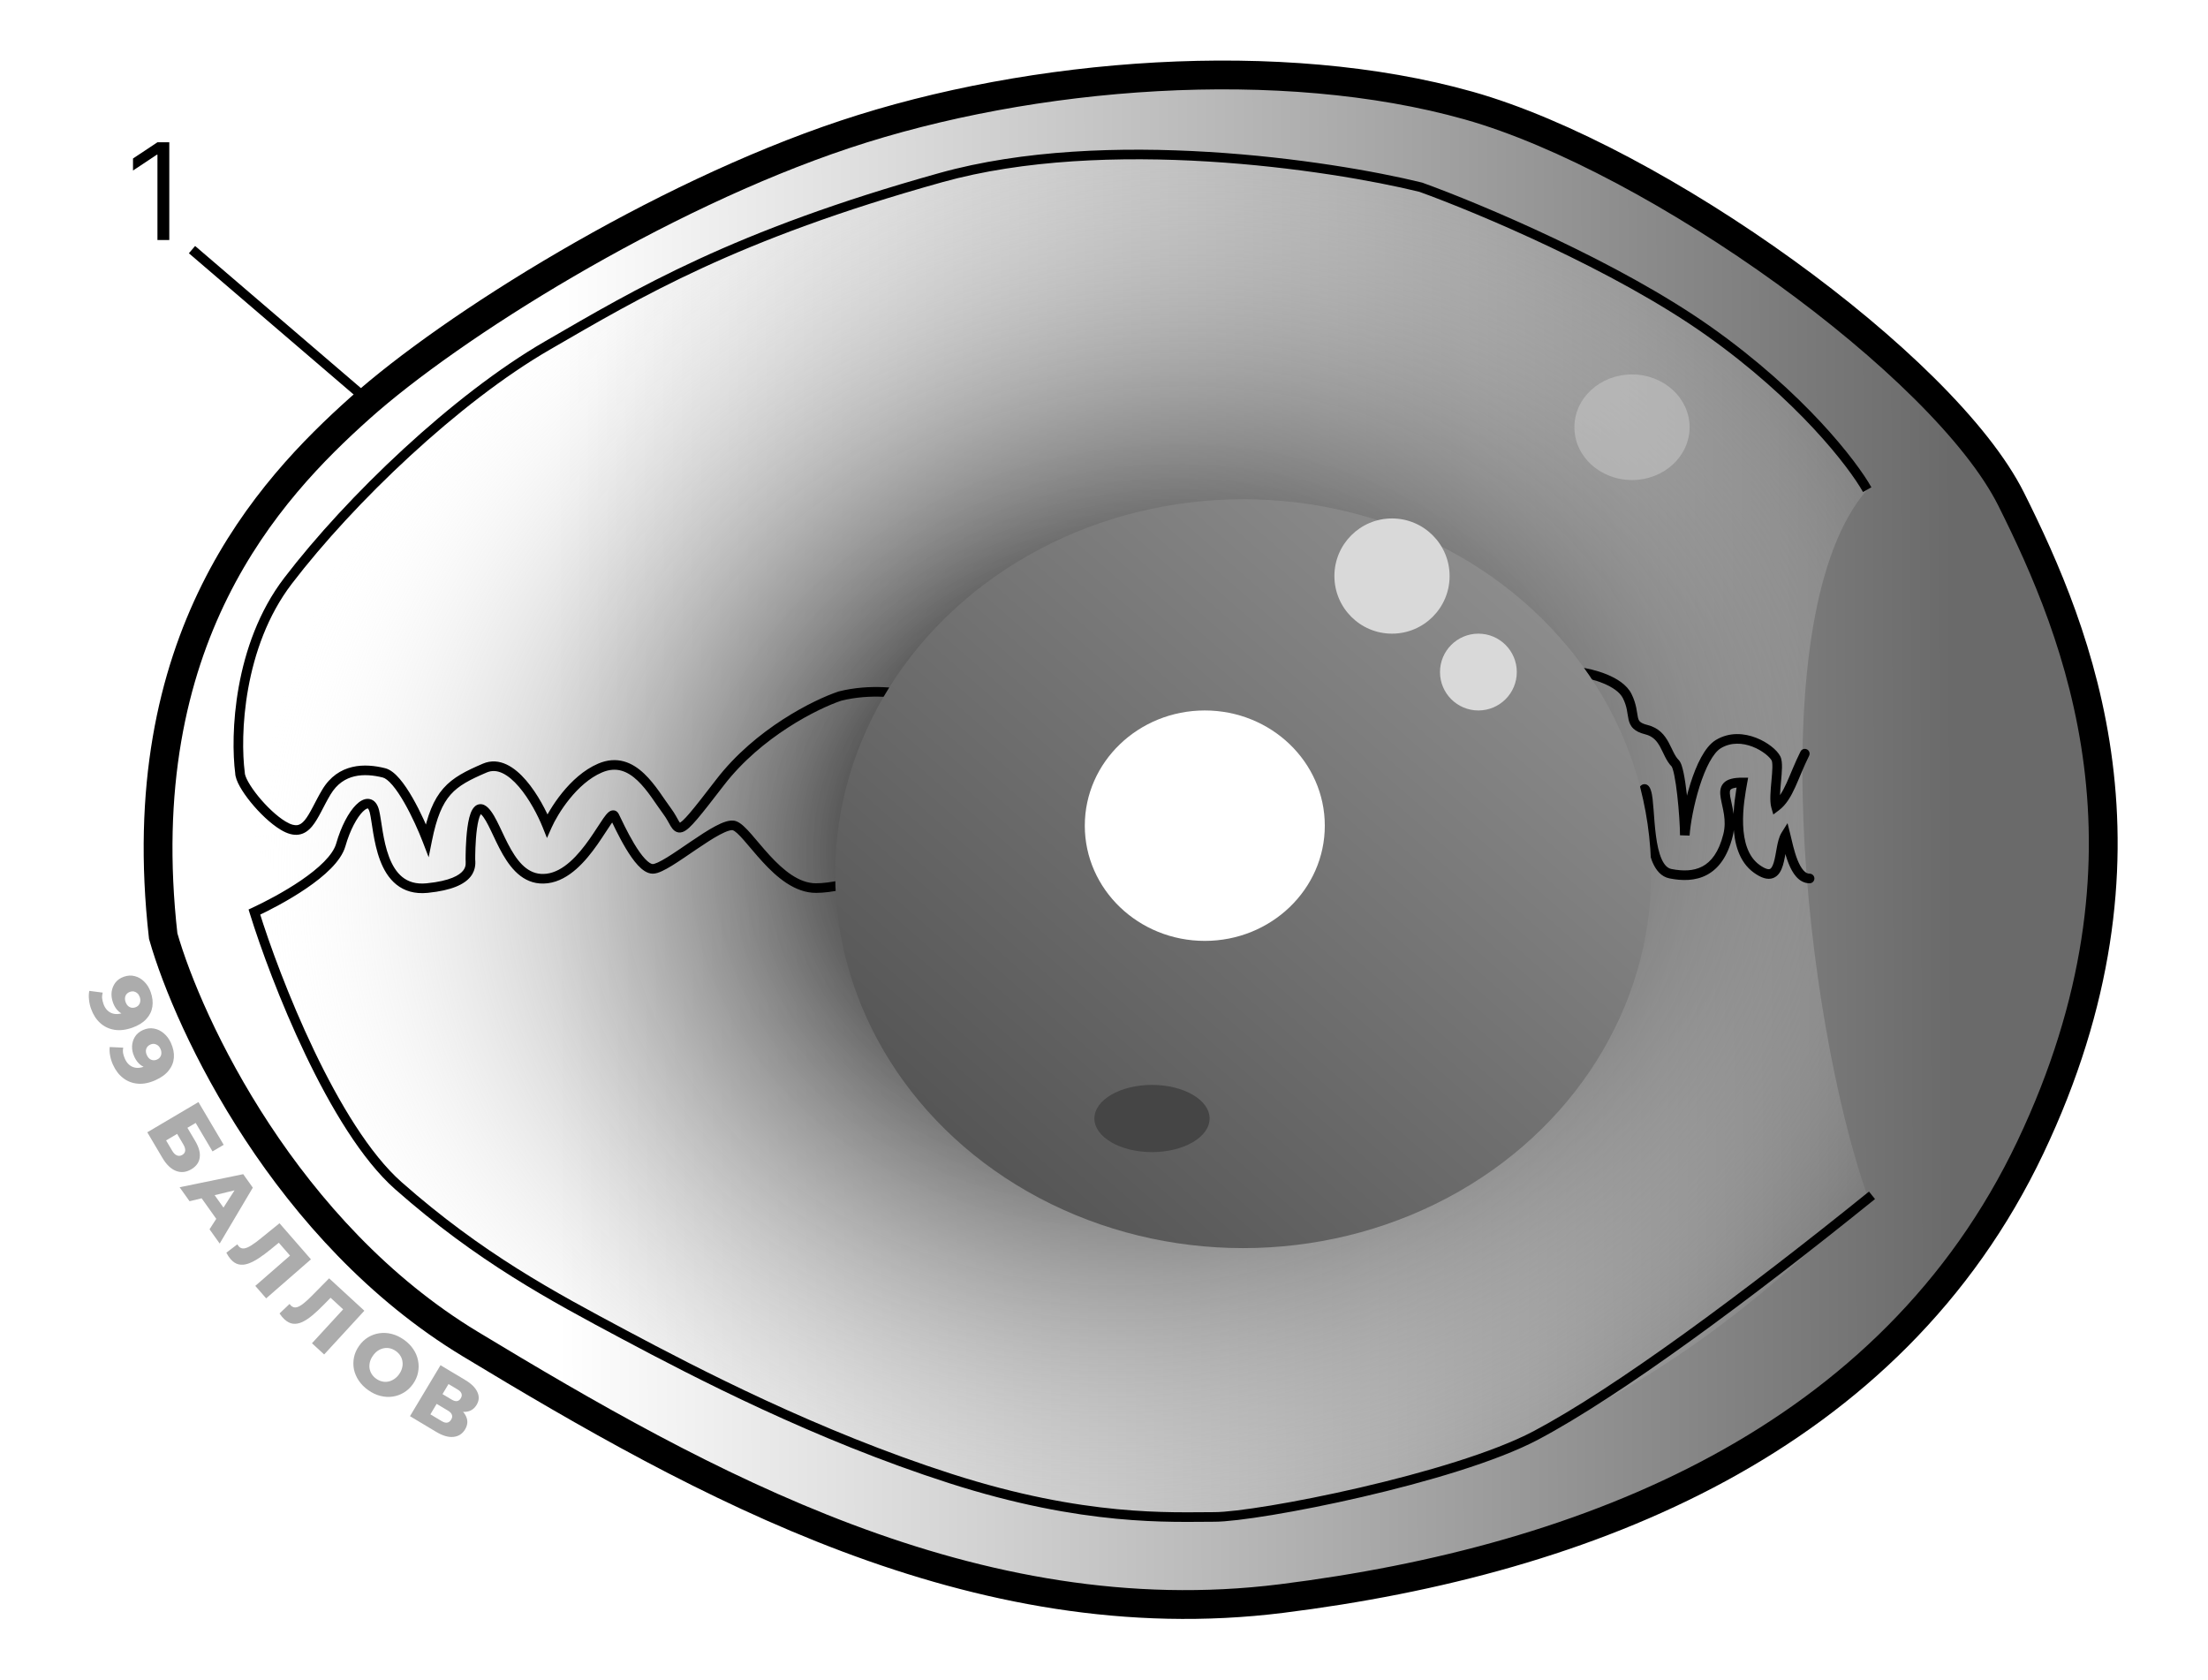 <svg width="230" height="175" viewBox="0 0 230 175" fill="none" xmlns="http://www.w3.org/2000/svg">
<path d="M49 140C29.8 128.4 19.667 106.833 17 97.5C13.5 66.5 28 51 37.5 42.5C47 34 68.5 20.5 88 14C107.5 7.5 133.5 5.5 153 11C172.5 16.5 202.5 38 209.5 52C216.5 66 226 89 211.5 119.5C197 150 165.5 162.5 133.5 166.5C101.5 170.5 73 154.5 49 140Z" fill="url(#paint0_linear_25_474)" stroke="black" stroke-width="3"/>
<path d="M194.5 51C183.3 63.8 188 106 194.5 124.5C172 147.5 152 154.5 129 157.5C106 160.5 82.5 148.5 54 133C25.5 117.5 23 84.5 25.5 69.5C28 54.5 70 16.5 119.5 16C159.1 15.6 186 39.167 194.5 51Z" fill="url(#paint1_radial_25_474)"/>
<path d="M87.5 72.5L87.379 72.015L87.36 72.02L87.342 72.026L87.5 72.5ZM75 81.5L74.604 81.195L75 81.5ZM62.5 80L62.303 79.54L62.5 80ZM57 86L56.536 86.186L56.976 87.286L57.457 86.203L57 86ZM50.5 80L50.697 80.46L50.5 80ZM44.5 87.5L44.033 87.68L44.652 89.289L44.99 87.598L44.5 87.5ZM29.5 86L29.243 86.429L29.5 86ZM25 80.5H25.5V80.468L25.496 80.435L25 80.5ZM26.5 95L26.288 94.547L25.893 94.731L26.022 95.148L26.5 95ZM35.5 88L35.981 88.137L35.5 88ZM95 89.5L95.224 89.947L95.5 89.809V89.5H95ZM95 72.5H95.5V72.123L95.137 72.019L95 72.5ZM169.5 89L169.968 89.176L169.968 89.176L169.5 89ZM181.5 81.5L181.992 81.589L182.099 81H181.5V81.5ZM186 87L186.485 86.879L186.2 85.737L185.576 86.735L186 87ZM188.5 92C188.776 92 189 91.776 189 91.5C189 91.224 188.776 91 188.5 91V92ZM174.5 79.5L174.146 79.854L174.5 79.5ZM175.5 87H175L175.999 87.033L175.5 87ZM179 77.5L178.743 77.071L179 77.5ZM185 84L184.519 84.137L184.719 84.836L185.3 84.4L185 84ZM188.447 78.724C188.571 78.477 188.471 78.176 188.224 78.053C187.977 77.929 187.676 78.029 187.553 78.276L188.447 78.724ZM41.5 123.5L41.831 123.125L41.5 123.5ZM30 60.5L29.603 60.196L29.603 60.196L30 60.5ZM98 18.5L97.866 18.018L98 18.5ZM148 19.5L148.17 19.03L148.145 19.021L148.119 19.014L148 19.5ZM87.342 72.026C84.779 72.88 78.682 75.894 74.604 81.195L75.396 81.805C79.318 76.707 85.221 73.787 87.658 72.974L87.342 72.026ZM74.604 81.195C73.351 82.823 72.485 83.937 71.862 84.668C71.55 85.033 71.31 85.291 71.12 85.465C70.922 85.646 70.818 85.7 70.779 85.713C70.768 85.717 70.782 85.71 70.812 85.714C70.843 85.719 70.862 85.73 70.866 85.733C70.867 85.733 70.852 85.723 70.823 85.686C70.794 85.65 70.759 85.6 70.716 85.529C70.559 85.271 70.291 84.722 69.9 84.2L69.1 84.8C69.459 85.278 69.629 85.667 69.862 86.049C69.963 86.215 70.1 86.418 70.296 86.554C70.533 86.719 70.811 86.757 71.096 86.662C71.338 86.581 71.57 86.409 71.796 86.201C72.03 85.987 72.301 85.693 72.623 85.317C73.265 84.563 74.148 83.427 75.396 81.805L74.604 81.195ZM69.9 84.2C69.523 83.698 69.15 83.118 68.672 82.451C68.213 81.81 67.691 81.138 67.093 80.574C66.496 80.01 65.801 79.532 64.993 79.307C64.174 79.08 63.276 79.124 62.303 79.54L62.697 80.46C63.474 80.127 64.139 80.108 64.725 80.271C65.324 80.437 65.879 80.803 66.407 81.301C66.934 81.799 67.412 82.409 67.859 83.033C68.288 83.632 68.727 84.302 69.1 84.8L69.9 84.2ZM62.303 79.54C60.798 80.185 59.529 81.379 58.561 82.573C57.591 83.771 56.893 85.009 56.543 85.797L57.457 86.203C57.773 85.491 58.425 84.329 59.339 83.202C60.254 82.072 61.401 81.015 62.697 80.46L62.303 79.54ZM57.464 85.814C56.952 84.534 56.002 82.68 54.804 81.287C54.206 80.59 53.52 79.98 52.769 79.627C52.002 79.267 51.158 79.174 50.303 79.54L50.697 80.46C51.242 80.226 51.785 80.27 52.344 80.532C52.917 80.802 53.494 81.297 54.046 81.939C55.148 83.22 56.048 84.966 56.536 86.186L57.464 85.814ZM50.303 79.54C48.555 80.29 47.207 80.951 46.188 82.107C45.163 83.267 44.516 84.87 44.01 87.402L44.99 87.598C45.484 85.13 46.086 83.733 46.937 82.768C47.792 81.799 48.945 81.211 50.697 80.46L50.303 79.54ZM44.967 87.32C44.544 86.221 43.808 84.546 42.971 83.088C42.553 82.361 42.101 81.672 41.641 81.133C41.197 80.613 40.681 80.155 40.121 80.015L39.879 80.985C40.118 81.045 40.461 81.291 40.881 81.782C41.284 82.255 41.701 82.885 42.104 83.587C42.908 84.987 43.623 86.613 44.033 87.68L44.967 87.32ZM40.121 80.015C39.081 79.755 37.868 79.613 36.698 79.888C35.508 80.168 34.393 80.873 33.571 82.243L34.429 82.757C35.107 81.627 35.992 81.082 36.927 80.862C37.881 80.637 38.919 80.745 39.879 80.985L40.121 80.015ZM33.571 82.243C33.187 82.883 32.864 83.529 32.573 84.079C32.275 84.644 32.016 85.1 31.741 85.43C31.471 85.753 31.228 85.905 30.974 85.943C30.711 85.982 30.331 85.915 29.757 85.571L29.243 86.429C29.919 86.835 30.539 87.018 31.12 86.932C31.709 86.845 32.154 86.497 32.509 86.07C32.859 85.65 33.162 85.106 33.458 84.546C33.761 83.971 34.063 83.367 34.429 82.757L33.571 82.243ZM29.757 85.571C28.826 85.012 27.743 83.977 26.888 82.923C26.464 82.399 26.107 81.884 25.858 81.439C25.598 80.971 25.5 80.654 25.5 80.5H24.5C24.5 80.929 24.715 81.441 24.985 81.926C25.268 82.434 25.661 82.997 26.112 83.552C27.007 84.656 28.174 85.788 29.243 86.429L29.757 85.571ZM26.711 95.453C27.975 94.864 30.051 93.8 31.919 92.525C32.853 91.888 33.747 91.189 34.464 90.462C35.174 89.741 35.747 88.955 35.981 88.137L35.019 87.863C34.853 88.445 34.413 89.088 33.752 89.76C33.096 90.425 32.259 91.083 31.356 91.7C29.549 92.933 27.525 93.97 26.288 94.547L26.711 95.453ZM35.981 88.137C36.469 86.43 37.187 85.145 37.791 84.541C38.114 84.219 38.288 84.203 38.312 84.206C38.314 84.206 38.315 84.206 38.319 84.209C38.323 84.211 38.337 84.221 38.357 84.246C38.401 84.3 38.463 84.413 38.515 84.621L39.485 84.379C39.345 83.82 39.039 83.3 38.453 83.216C37.931 83.141 37.449 83.469 37.084 83.834C36.313 84.605 35.531 86.07 35.019 87.863L35.981 88.137ZM38.515 84.621C38.634 85.097 38.719 85.822 38.874 86.747C39.024 87.639 39.234 88.662 39.595 89.615C39.955 90.565 40.481 91.485 41.289 92.132C42.111 92.792 43.181 93.134 44.55 92.998L44.45 92.002C43.319 92.116 42.514 91.834 41.914 91.352C41.3 90.859 40.857 90.122 40.53 89.26C40.204 88.4 40.007 87.454 39.86 86.581C39.719 85.74 39.616 84.903 39.485 84.379L38.515 84.621ZM44.55 92.998C47.091 92.743 48.387 92.098 49.015 91.312C49.652 90.516 49.5 89.66 49.5 89.5H48.5C48.5 89.84 48.597 90.234 48.234 90.688C47.863 91.152 46.909 91.757 44.45 92.002L44.55 92.998ZM49.5 89.5C49.5 89.249 49.501 87.655 49.683 86.318C49.777 85.628 49.909 85.095 50.064 84.831C50.142 84.697 50.16 84.746 50.079 84.758C49.989 84.772 50.002 84.709 50.146 84.854L50.853 84.147C50.623 83.916 50.307 83.713 49.931 83.769C49.562 83.824 49.334 84.1 49.202 84.325C48.934 84.78 48.785 85.497 48.692 86.183C48.499 87.595 48.5 89.251 48.5 89.5H49.5ZM50.146 84.854C50.45 85.157 50.76 85.731 51.135 86.513C51.494 87.262 51.898 88.166 52.379 89C53.332 90.652 54.735 92.287 57.062 91.996L56.938 91.004C55.264 91.213 54.168 90.098 53.245 88.5C52.789 87.709 52.412 86.863 52.037 86.081C51.678 85.332 51.3 84.593 50.853 84.147L50.146 84.854ZM57.062 91.996C58.199 91.854 59.196 91.255 60.042 90.507C60.889 89.759 61.619 88.832 62.221 87.975C62.524 87.546 62.797 87.129 63.039 86.758C63.283 86.384 63.49 86.063 63.667 85.811C63.855 85.543 63.97 85.41 64.027 85.366C64.062 85.338 63.99 85.412 63.845 85.401C63.649 85.386 63.564 85.246 63.553 85.224L64.447 84.776C64.374 84.629 64.211 84.426 63.921 84.404C63.682 84.386 63.501 84.508 63.412 84.577C63.221 84.727 63.028 84.981 62.848 85.236C62.658 85.507 62.439 85.847 62.201 86.212C61.96 86.582 61.695 86.986 61.404 87.4C60.819 88.231 60.142 89.085 59.38 89.758C58.617 90.433 57.801 90.896 56.938 91.004L57.062 91.996ZM63.553 85.224C63.791 85.701 64.433 87.11 65.196 88.382C65.578 89.019 66.005 89.647 66.446 90.121C66.667 90.359 66.903 90.572 67.152 90.728C67.4 90.884 67.687 91 68 91V90C67.938 90 67.835 89.976 67.684 89.881C67.534 89.787 67.364 89.641 67.179 89.441C66.807 89.041 66.422 88.481 66.054 87.868C65.317 86.64 64.709 85.299 64.447 84.776L63.553 85.224ZM68 91C68.301 91 68.634 90.882 68.942 90.741C69.266 90.593 69.63 90.387 70.012 90.153C70.774 89.684 71.665 89.064 72.531 88.476C73.407 87.881 74.262 87.318 74.984 86.934C75.346 86.742 75.657 86.604 75.909 86.529C76.176 86.449 76.303 86.461 76.342 86.474L76.658 85.526C76.322 85.414 75.949 85.473 75.622 85.571C75.28 85.673 74.903 85.844 74.515 86.051C73.738 86.463 72.842 87.056 71.969 87.649C71.085 88.249 70.225 88.847 69.488 89.301C69.12 89.527 68.796 89.708 68.526 89.831C68.241 89.962 68.074 90 68 90V91ZM76.342 86.474C76.427 86.503 76.575 86.593 76.796 86.793C77.007 86.985 77.248 87.243 77.522 87.556C78.054 88.162 78.725 88.994 79.445 89.776C80.878 91.335 82.762 93 85 93V92C83.238 92 81.622 90.665 80.18 89.099C79.463 88.319 78.853 87.556 78.274 86.897C77.994 86.577 77.723 86.284 77.468 86.053C77.222 85.829 76.948 85.622 76.658 85.526L76.342 86.474ZM85 93C86.684 93 88.747 92.478 90.61 91.849C92.484 91.216 94.205 90.457 95.224 89.947L94.776 89.053C93.795 89.543 92.116 90.284 90.29 90.901C88.453 91.522 86.516 92 85 92V93ZM95.5 89.5V72.5H94.5V89.5H95.5ZM95.137 72.019C93.905 71.667 90.681 71.189 87.379 72.015L87.621 72.985C90.719 72.211 93.761 72.666 94.863 72.981L95.137 72.019ZM165.175 93.968C165.849 93.715 166.741 93.367 167.617 92.649C168.498 91.927 169.34 90.852 169.968 89.176L169.032 88.824C168.46 90.348 167.718 91.273 166.983 91.876C166.242 92.483 165.484 92.785 164.824 93.032L165.175 93.968ZM169.968 89.176C170.735 87.13 171.117 85.09 171.366 83.781C171.429 83.451 171.482 83.173 171.531 82.95C171.582 82.718 171.621 82.579 171.649 82.511C171.667 82.469 171.659 82.508 171.605 82.56C171.573 82.591 171.505 82.645 171.4 82.668C171.285 82.692 171.179 82.668 171.102 82.628C170.984 82.567 170.95 82.479 170.971 82.517C170.979 82.534 170.998 82.576 171.026 82.658L171.974 82.342C171.939 82.237 171.9 82.134 171.853 82.046C171.817 81.98 171.731 81.828 171.562 81.741C171.46 81.688 171.329 81.66 171.189 81.69C171.059 81.718 170.967 81.786 170.911 81.84C170.81 81.938 170.755 82.058 170.725 82.129C170.66 82.288 170.605 82.505 170.555 82.736C170.502 82.975 170.446 83.267 170.384 83.594C170.133 84.91 169.765 86.87 169.032 88.824L169.968 89.176ZM171.026 82.658C171.071 82.795 171.114 83.019 171.152 83.336C171.19 83.645 171.22 84.014 171.251 84.428C171.313 85.248 171.377 86.236 171.504 87.191C171.631 88.142 171.826 89.105 172.168 89.875C172.508 90.639 173.043 91.319 173.902 91.49L174.098 90.51C173.707 90.431 173.367 90.111 173.082 89.469C172.799 88.832 172.619 87.983 172.496 87.059C172.373 86.139 172.312 85.189 172.249 84.353C172.217 83.939 172.185 83.55 172.145 83.215C172.105 82.888 172.054 82.58 171.974 82.342L171.026 82.658ZM173.902 91.49C175.203 91.751 176.588 91.769 177.796 91.129C179.021 90.481 179.962 89.212 180.485 87.121L179.515 86.879C179.038 88.788 178.229 89.769 177.329 90.246C176.412 90.731 175.297 90.749 174.098 90.51L173.902 91.49ZM180.485 87.121C180.918 85.388 180.375 83.835 180.231 82.968C180.149 82.478 180.204 82.319 180.271 82.246C180.356 82.153 180.633 82 181.5 82V81C180.617 81 179.932 81.134 179.532 81.573C179.114 82.031 179.163 82.647 179.244 83.132C179.425 84.215 179.882 85.412 179.515 86.879L180.485 87.121ZM181.008 81.411C180.842 82.323 180.506 84.124 180.575 85.956C180.644 87.768 181.113 89.767 182.709 90.907L183.291 90.093C182.087 89.233 181.64 87.649 181.575 85.919C181.51 84.21 181.824 82.51 181.992 81.589L181.008 81.411ZM182.709 90.907C183.434 91.424 184.11 91.677 184.708 91.453C185.295 91.233 185.563 90.639 185.715 90.147C185.874 89.632 185.969 88.999 186.065 88.482C186.169 87.92 186.274 87.505 186.424 87.265L185.576 86.735C185.309 87.162 185.181 87.768 185.082 88.299C184.975 88.876 184.896 89.41 184.76 89.853C184.616 90.319 184.465 90.476 184.357 90.516C184.26 90.552 183.966 90.576 183.291 90.093L182.709 90.907ZM185.515 87.121C185.673 87.754 185.911 88.936 186.311 89.936C186.512 90.438 186.769 90.937 187.108 91.317C187.453 91.704 187.914 92 188.5 92V91C188.286 91 188.076 90.9 187.854 90.652C187.627 90.396 187.422 90.02 187.239 89.564C186.873 88.648 186.66 87.58 186.485 86.879L185.515 87.121ZM164.438 70.496C165.069 70.575 166.075 70.791 167.01 71.175C167.967 71.569 168.737 72.093 169.053 72.724L169.947 72.276C169.463 71.307 168.399 70.665 167.39 70.25C166.358 69.826 165.264 69.592 164.562 69.504L164.438 70.496ZM169.053 72.724C169.516 73.651 169.489 74.255 169.637 74.921C169.71 75.249 169.835 75.592 170.138 75.884C170.431 76.165 170.839 76.35 171.379 76.485L171.621 75.515C171.161 75.4 170.944 75.272 170.831 75.163C170.728 75.064 170.665 74.938 170.613 74.704C170.511 74.245 170.483 73.349 169.947 72.276L169.053 72.724ZM171.379 76.485C172.188 76.688 172.595 77.177 172.936 77.802C173.127 78.152 173.247 78.442 173.446 78.829C173.625 79.179 173.84 79.547 174.146 79.854L174.854 79.147C174.66 78.953 174.501 78.696 174.336 78.374C174.19 78.09 173.998 77.661 173.814 77.323C173.405 76.573 172.812 75.812 171.621 75.515L171.379 76.485ZM174.146 79.854C174.126 79.834 174.166 79.872 174.231 80.068C174.288 80.239 174.347 80.469 174.405 80.753C174.521 81.319 174.626 82.05 174.715 82.831C174.893 84.395 175 86.108 175 87H176C176 86.058 175.89 84.305 175.709 82.718C175.619 81.924 175.509 81.159 175.385 80.552C175.323 80.25 175.255 79.975 175.18 79.751C175.113 79.552 175.015 79.308 174.854 79.147L174.146 79.854ZM175.999 87.033C176.079 85.828 176.446 83.793 177.039 81.913C177.336 80.975 177.684 80.092 178.072 79.378C178.467 78.651 178.873 78.159 179.257 77.929L178.743 77.071C178.127 77.441 177.616 78.124 177.194 78.9C176.764 79.689 176.393 80.638 176.086 81.612C175.471 83.557 175.087 85.672 175.001 86.967L175.999 87.033ZM179.257 77.929C180.332 77.284 181.534 77.376 182.569 77.778C183.084 77.979 183.542 78.251 183.896 78.527C184.26 78.812 184.476 79.069 184.553 79.224L185.447 78.776C185.274 78.431 184.927 78.063 184.511 77.739C184.083 77.405 183.541 77.084 182.931 76.847C181.716 76.374 180.168 76.216 178.743 77.071L179.257 77.929ZM184.553 79.224C184.565 79.248 184.589 79.317 184.605 79.455C184.62 79.586 184.625 79.75 184.622 79.946C184.615 80.339 184.573 80.811 184.527 81.317C184.482 81.815 184.432 82.344 184.416 82.822C184.4 83.289 184.413 83.765 184.519 84.137L185.481 83.863C185.421 83.652 185.4 83.311 185.415 82.856C185.43 82.412 185.477 81.915 185.523 81.408C185.568 80.91 185.614 80.4 185.622 79.963C185.626 79.744 185.62 79.531 185.598 79.339C185.576 79.153 185.535 78.952 185.447 78.776L184.553 79.224ZM185.3 84.4C186.074 83.819 186.567 82.943 187.005 81.983C187.463 80.977 187.847 79.925 188.447 78.724L187.553 78.276C186.953 79.475 186.503 80.673 186.095 81.567C185.666 82.507 185.259 83.181 184.7 83.6L185.3 84.4ZM26.022 95.148C27.112 98.668 29.17 104.316 31.811 109.841C34.444 115.349 37.688 120.804 41.169 123.875L41.831 123.125C38.512 120.196 35.339 114.901 32.714 109.409C30.096 103.934 28.055 98.332 26.978 94.852L26.022 95.148ZM41.169 123.875C49.717 131.417 57.262 135.44 64.765 139.441L65.235 138.559C57.738 134.56 50.283 130.583 41.831 123.125L41.169 123.875ZM64.765 139.441C72.268 143.443 84.802 149.961 98.847 154.476L99.153 153.524C85.198 149.039 72.732 142.557 65.235 138.559L64.765 139.441ZM98.847 154.476C112.927 159.002 121.996 158.5 126.5 158.5V157.5C122.004 157.5 113.072 157.998 99.153 153.524L98.847 154.476ZM126.5 158.5C128.814 158.5 135.116 157.486 141.863 155.925C148.615 154.362 155.921 152.225 160.234 149.942L159.766 149.058C155.579 151.275 148.385 153.388 141.637 154.95C134.884 156.514 128.686 157.5 126.5 157.5V158.5ZM160.234 149.942C168.782 145.417 182.316 135.388 195.314 124.889L194.686 124.111C181.684 134.612 168.218 144.583 159.766 149.058L160.234 149.942ZM25.496 80.435C25.253 78.57 25.201 75.322 25.855 71.701C26.508 68.081 27.86 64.122 30.397 60.804L29.603 60.196C26.94 63.678 25.542 67.802 24.87 71.524C24.199 75.244 24.247 78.596 24.504 80.565L25.496 80.435ZM30.397 60.804C36.867 52.343 47.82 41.892 57.25 36.433L56.749 35.567C47.18 41.108 36.133 51.657 29.603 60.196L30.397 60.804ZM57.25 36.433C66.736 30.941 76.694 24.965 98.134 18.982L97.866 18.018C76.306 24.035 66.264 30.059 56.749 35.567L57.25 36.433ZM98.134 18.982C106.658 16.603 116.72 16.267 125.857 16.824C134.989 17.381 143.16 18.826 147.881 19.986L148.119 19.014C143.34 17.841 135.111 16.386 125.918 15.826C116.73 15.266 106.542 15.597 97.866 18.018L98.134 18.982ZM147.83 19.97C153.816 22.132 168.166 28.147 177.711 34.908L178.289 34.092C168.634 27.253 154.184 21.201 148.17 19.03L147.83 19.97ZM177.711 34.908C187.26 41.672 192.606 48.652 194.064 51.245L194.936 50.755C193.394 48.014 187.94 40.928 178.289 34.092L177.711 34.908Z" fill="black"/>
<g filter="url(#filter0_d_25_474)">
<ellipse cx="125.5" cy="84" rx="42.5" ry="39" fill="url(#paint2_linear_25_474)"/>
</g>
<ellipse cx="170" cy="44.5" rx="6" ry="5.5" fill="#D9D9D9" fill-opacity="0.4"/>
<circle cx="145" cy="60" r="6" fill="#D9D9D9"/>
<circle cx="154" cy="70" r="4" fill="#D9D9D9"/>
<ellipse cx="120" cy="116.5" rx="6" ry="3.5" fill="#454545"/>
<g filter="url(#filter1_f_25_474)">
<ellipse cx="125.5" cy="86" rx="12.5" ry="12" fill="white"/>
</g>
<path d="M20 26L37.5 41" stroke="black"/>
<path d="M17.634 14.818V25H16.401V16.111H16.341L13.855 17.761V16.509L16.401 14.818H17.634Z" fill="black"/>
<path d="M15.691 103.315C15.886 103.865 15.946 104.378 15.871 104.855C15.798 105.337 15.587 105.765 15.238 106.139C14.897 106.516 14.41 106.817 13.777 107.042C13.099 107.282 12.474 107.354 11.902 107.257C11.337 107.163 10.847 106.927 10.432 106.549C10.018 106.177 9.702 105.683 9.483 105.066C9.369 104.744 9.298 104.419 9.269 104.091C9.235 103.766 9.246 103.471 9.303 103.207L10.698 103.388C10.641 103.596 10.621 103.796 10.64 103.99C10.666 104.187 10.713 104.38 10.78 104.569C10.939 105.019 11.202 105.329 11.569 105.499C11.936 105.669 12.38 105.661 12.902 105.476C12.997 105.443 13.094 105.408 13.194 105.373C13.299 105.335 13.402 105.289 13.502 105.235L13.305 105.765C13.064 105.738 12.845 105.668 12.649 105.556C12.453 105.445 12.281 105.293 12.132 105.102C11.983 104.911 11.859 104.677 11.761 104.399C11.631 104.032 11.586 103.67 11.628 103.311C11.677 102.956 11.805 102.639 12.012 102.359C12.225 102.077 12.518 101.87 12.89 101.738C13.295 101.594 13.681 101.573 14.049 101.674C14.422 101.773 14.75 101.966 15.033 102.254C15.322 102.539 15.541 102.893 15.691 103.315ZM14.554 103.84C14.499 103.684 14.42 103.559 14.318 103.464C14.215 103.369 14.096 103.305 13.959 103.272C13.83 103.243 13.688 103.256 13.532 103.311C13.31 103.39 13.158 103.525 13.076 103.717C12.995 103.914 12.998 104.132 13.082 104.371C13.14 104.532 13.22 104.663 13.325 104.763C13.429 104.864 13.549 104.928 13.684 104.955C13.818 104.982 13.961 104.969 14.111 104.916C14.255 104.865 14.368 104.787 14.45 104.683C14.538 104.577 14.59 104.452 14.608 104.308C14.631 104.163 14.613 104.006 14.554 103.84Z" fill="#ACACAC"/>
<path d="M17.804 108.627C18.044 109.158 18.147 109.664 18.113 110.146C18.081 110.633 17.907 111.077 17.59 111.479C17.282 111.883 16.822 112.224 16.21 112.501C15.555 112.798 14.938 112.922 14.36 112.873C13.789 112.827 13.281 112.633 12.835 112.292C12.392 111.955 12.035 111.489 11.766 110.893C11.625 110.582 11.526 110.264 11.47 109.94C11.409 109.619 11.395 109.324 11.429 109.056L12.835 109.119C12.795 109.331 12.793 109.532 12.828 109.724C12.87 109.918 12.933 110.106 13.015 110.289C13.212 110.724 13.501 111.011 13.88 111.149C14.26 111.288 14.702 111.243 15.207 111.015C15.298 110.973 15.392 110.931 15.489 110.887C15.591 110.841 15.689 110.787 15.784 110.724L15.632 111.268C15.39 111.262 15.166 111.211 14.962 111.116C14.757 111.021 14.572 110.885 14.408 110.707C14.243 110.529 14.1 110.306 13.979 110.037C13.818 109.683 13.744 109.325 13.755 108.964C13.774 108.606 13.875 108.279 14.058 107.983C14.246 107.684 14.521 107.454 14.88 107.291C15.272 107.114 15.655 107.06 16.03 107.13C16.41 107.197 16.753 107.362 17.059 107.624C17.371 107.884 17.619 108.218 17.804 108.627ZM16.715 109.245C16.648 109.095 16.558 108.977 16.448 108.891C16.338 108.805 16.214 108.751 16.075 108.73C15.944 108.711 15.803 108.736 15.652 108.804C15.438 108.902 15.297 109.049 15.232 109.247C15.168 109.45 15.189 109.667 15.294 109.898C15.364 110.054 15.456 110.178 15.568 110.269C15.681 110.36 15.805 110.414 15.942 110.43C16.078 110.446 16.219 110.421 16.364 110.355C16.503 110.292 16.61 110.205 16.683 110.094C16.761 109.981 16.803 109.852 16.808 109.708C16.819 109.56 16.788 109.406 16.715 109.245Z" fill="#ACACAC"/>
<path d="M15.343 117.936L20.671 114.789L23.301 119.241L22.137 119.929L20.383 116.961L19.523 117.469L20.337 118.846C20.721 119.496 20.876 120.072 20.803 120.573C20.733 121.08 20.439 121.487 19.921 121.792C19.388 122.107 18.856 122.162 18.324 121.956C17.796 121.747 17.328 121.295 16.917 120.6L15.343 117.936ZM17.301 118.782L17.939 119.862C18.086 120.111 18.249 120.271 18.429 120.343C18.611 120.42 18.796 120.403 18.984 120.293C19.359 120.071 19.394 119.701 19.088 119.184L18.45 118.103L17.301 118.782Z" fill="#ACACAC"/>
<path d="M18.71 123.661L25.335 122.298L26.335 123.702L22.884 129.523L21.827 128.04L24.929 123.206L25.329 123.767L19.746 125.116L18.71 123.661ZM20.556 124.181L21.869 123.8L23.622 126.263L22.832 127.379L20.556 124.181Z" fill="#ACACAC"/>
<path d="M24.021 131.146C23.943 131.057 23.867 130.955 23.791 130.842C23.719 130.732 23.648 130.61 23.578 130.476L24.721 129.608C24.762 129.682 24.808 129.748 24.858 129.806C25.017 129.988 25.208 130.064 25.432 130.033C25.66 129.999 25.92 129.885 26.213 129.692C26.51 129.504 26.838 129.261 27.197 128.964L29.114 127.41L32.39 131.169L27.725 135.234L26.593 133.935L30.504 130.525L30.461 131.067L28.817 129.182L29.356 129.181L28.261 130.077C27.796 130.459 27.36 130.784 26.953 131.052C26.551 131.317 26.174 131.508 25.824 131.626C25.477 131.74 25.152 131.762 24.848 131.691C24.552 131.621 24.276 131.439 24.021 131.146Z" fill="#ACACAC"/>
<path d="M29.633 137.422C29.546 137.342 29.459 137.25 29.371 137.145C29.288 137.044 29.204 136.931 29.119 136.805L30.16 135.817C30.209 135.886 30.261 135.946 30.317 135.998C30.495 136.161 30.694 136.216 30.913 136.16C31.135 136.101 31.382 135.959 31.652 135.735C31.926 135.515 32.225 135.238 32.549 134.903L34.283 133.147L37.954 136.521L33.766 141.077L32.497 139.91L36.008 136.09L36.025 136.633L34.183 134.94L34.719 134.88L33.729 135.892C33.309 136.322 32.912 136.694 32.537 137.005C32.166 137.313 31.813 137.545 31.478 137.701C31.146 137.852 30.826 137.91 30.515 137.873C30.214 137.835 29.919 137.685 29.633 137.422Z" fill="#ACACAC"/>
<path d="M38.353 144.79C37.949 144.504 37.622 144.175 37.373 143.803C37.124 143.431 36.955 143.037 36.867 142.621C36.788 142.203 36.791 141.786 36.876 141.37C36.962 140.954 37.139 140.556 37.408 140.176C37.678 139.796 37.994 139.497 38.359 139.279C38.723 139.06 39.114 138.922 39.531 138.864C39.956 138.804 40.385 138.83 40.819 138.942C41.252 139.054 41.671 139.254 42.075 139.54C42.483 139.83 42.81 140.159 43.054 140.527C43.304 140.899 43.468 141.294 43.548 141.711C43.631 142.124 43.629 142.539 43.544 142.955C43.463 143.374 43.288 143.774 43.019 144.154C42.75 144.534 42.429 144.833 42.056 145.053C41.692 145.272 41.301 145.41 40.884 145.469C40.467 145.527 40.042 145.5 39.608 145.388C39.18 145.279 38.761 145.08 38.353 144.79ZM39.191 143.607C39.383 143.744 39.585 143.836 39.796 143.885C40.012 143.937 40.225 143.943 40.434 143.903C40.651 143.862 40.856 143.776 41.049 143.646C41.247 143.519 41.423 143.348 41.577 143.131C41.733 142.91 41.837 142.687 41.888 142.463C41.947 142.238 41.958 142.018 41.921 141.804C41.893 141.589 41.819 141.389 41.698 141.202C41.582 141.019 41.428 140.859 41.236 140.723C41.044 140.586 40.84 140.492 40.624 140.44C40.413 140.392 40.198 140.388 39.981 140.429C39.773 140.469 39.569 140.552 39.371 140.679C39.181 140.804 39.007 140.978 38.851 141.199C38.697 141.415 38.591 141.636 38.532 141.862C38.478 142.091 38.465 142.313 38.494 142.528C38.53 142.741 38.606 142.94 38.722 143.123C38.842 143.31 38.999 143.471 39.191 143.607Z" fill="#ACACAC"/>
<path d="M42.707 147.505L45.887 142.196L48.465 143.741C49.102 144.123 49.523 144.539 49.726 144.991C49.938 145.441 49.911 145.885 49.648 146.325C49.391 146.755 49.023 146.995 48.546 147.046C48.072 147.092 47.56 146.95 47.009 146.619L47.374 146.354C47.971 146.711 48.364 147.109 48.556 147.546C48.755 147.982 48.718 148.427 48.446 148.882C48.167 149.347 47.764 149.607 47.237 149.662C46.714 149.72 46.112 149.544 45.429 149.136L42.707 147.505ZM44.831 147.314L46.014 148.022C46.231 148.153 46.42 148.204 46.581 148.177C46.749 148.147 46.888 148.042 46.997 147.86C47.106 147.678 47.131 147.51 47.071 147.358C47.02 147.203 46.885 147.061 46.668 146.93L45.485 146.222L44.831 147.314ZM46.094 145.206L47.049 145.778C47.261 145.905 47.447 145.958 47.604 145.935C47.765 145.908 47.897 145.808 48 145.636C48.103 145.464 48.127 145.304 48.072 145.154C48.02 145 47.888 144.859 47.676 144.731L46.721 144.159L46.094 145.206Z" fill="#ACACAC"/>
<defs>
<filter id="filter0_d_25_474" x="83" y="45" width="91" height="87" filterUnits="userSpaceOnUse" color-interpolation-filters="sRGB">
<feFlood flood-opacity="0" result="BackgroundImageFix"/>
<feColorMatrix in="SourceAlpha" type="matrix" values="0 0 0 0 0 0 0 0 0 0 0 0 0 0 0 0 0 0 127 0" result="hardAlpha"/>
<feOffset dx="4" dy="7"/>
<feGaussianBlur stdDeviation="1"/>
<feComposite in2="hardAlpha" operator="out"/>
<feColorMatrix type="matrix" values="0 0 0 0 0 0 0 0 0 0 0 0 0 0 0 0 0 0 0.2 0"/>
<feBlend mode="normal" in2="BackgroundImageFix" result="effect1_dropShadow_25_474"/>
<feBlend mode="normal" in="SourceGraphic" in2="effect1_dropShadow_25_474" result="shape"/>
</filter>
<filter id="filter1_f_25_474" x="93" y="54" width="65" height="64" filterUnits="userSpaceOnUse" color-interpolation-filters="sRGB">
<feFlood flood-opacity="0" result="BackgroundImageFix"/>
<feBlend mode="normal" in="SourceGraphic" in2="BackgroundImageFix" result="shape"/>
<feGaussianBlur stdDeviation="10" result="effect1_foregroundBlur_25_474"/>
</filter>
<linearGradient id="paint0_linear_25_474" x1="58" y1="84" x2="203.5" y2="83.5" gradientUnits="userSpaceOnUse">
<stop stop-color="white"/>
<stop offset="1" stop-color="#6A6A6A"/>
</linearGradient>
<radialGradient id="paint1_radial_25_474" cx="0" cy="0" r="1" gradientUnits="userSpaceOnUse" gradientTransform="translate(120 87) rotate(79.825) scale(79.246 94.75)">
<stop stop-color="#454545"/>
<stop offset="0.255" stop-color="#2C2C2C"/>
<stop offset="1" stop-color="white" stop-opacity="0"/>
</radialGradient>
<linearGradient id="paint2_linear_25_474" x1="182" y1="16" x2="50.5" y2="166" gradientUnits="userSpaceOnUse">
<stop stop-color="#ACACAC"/>
<stop offset="0.958" stop-color="#2C2C2C"/>
<stop offset="1" stop-color="#ACACAC"/>
</linearGradient>
</defs>
</svg>
